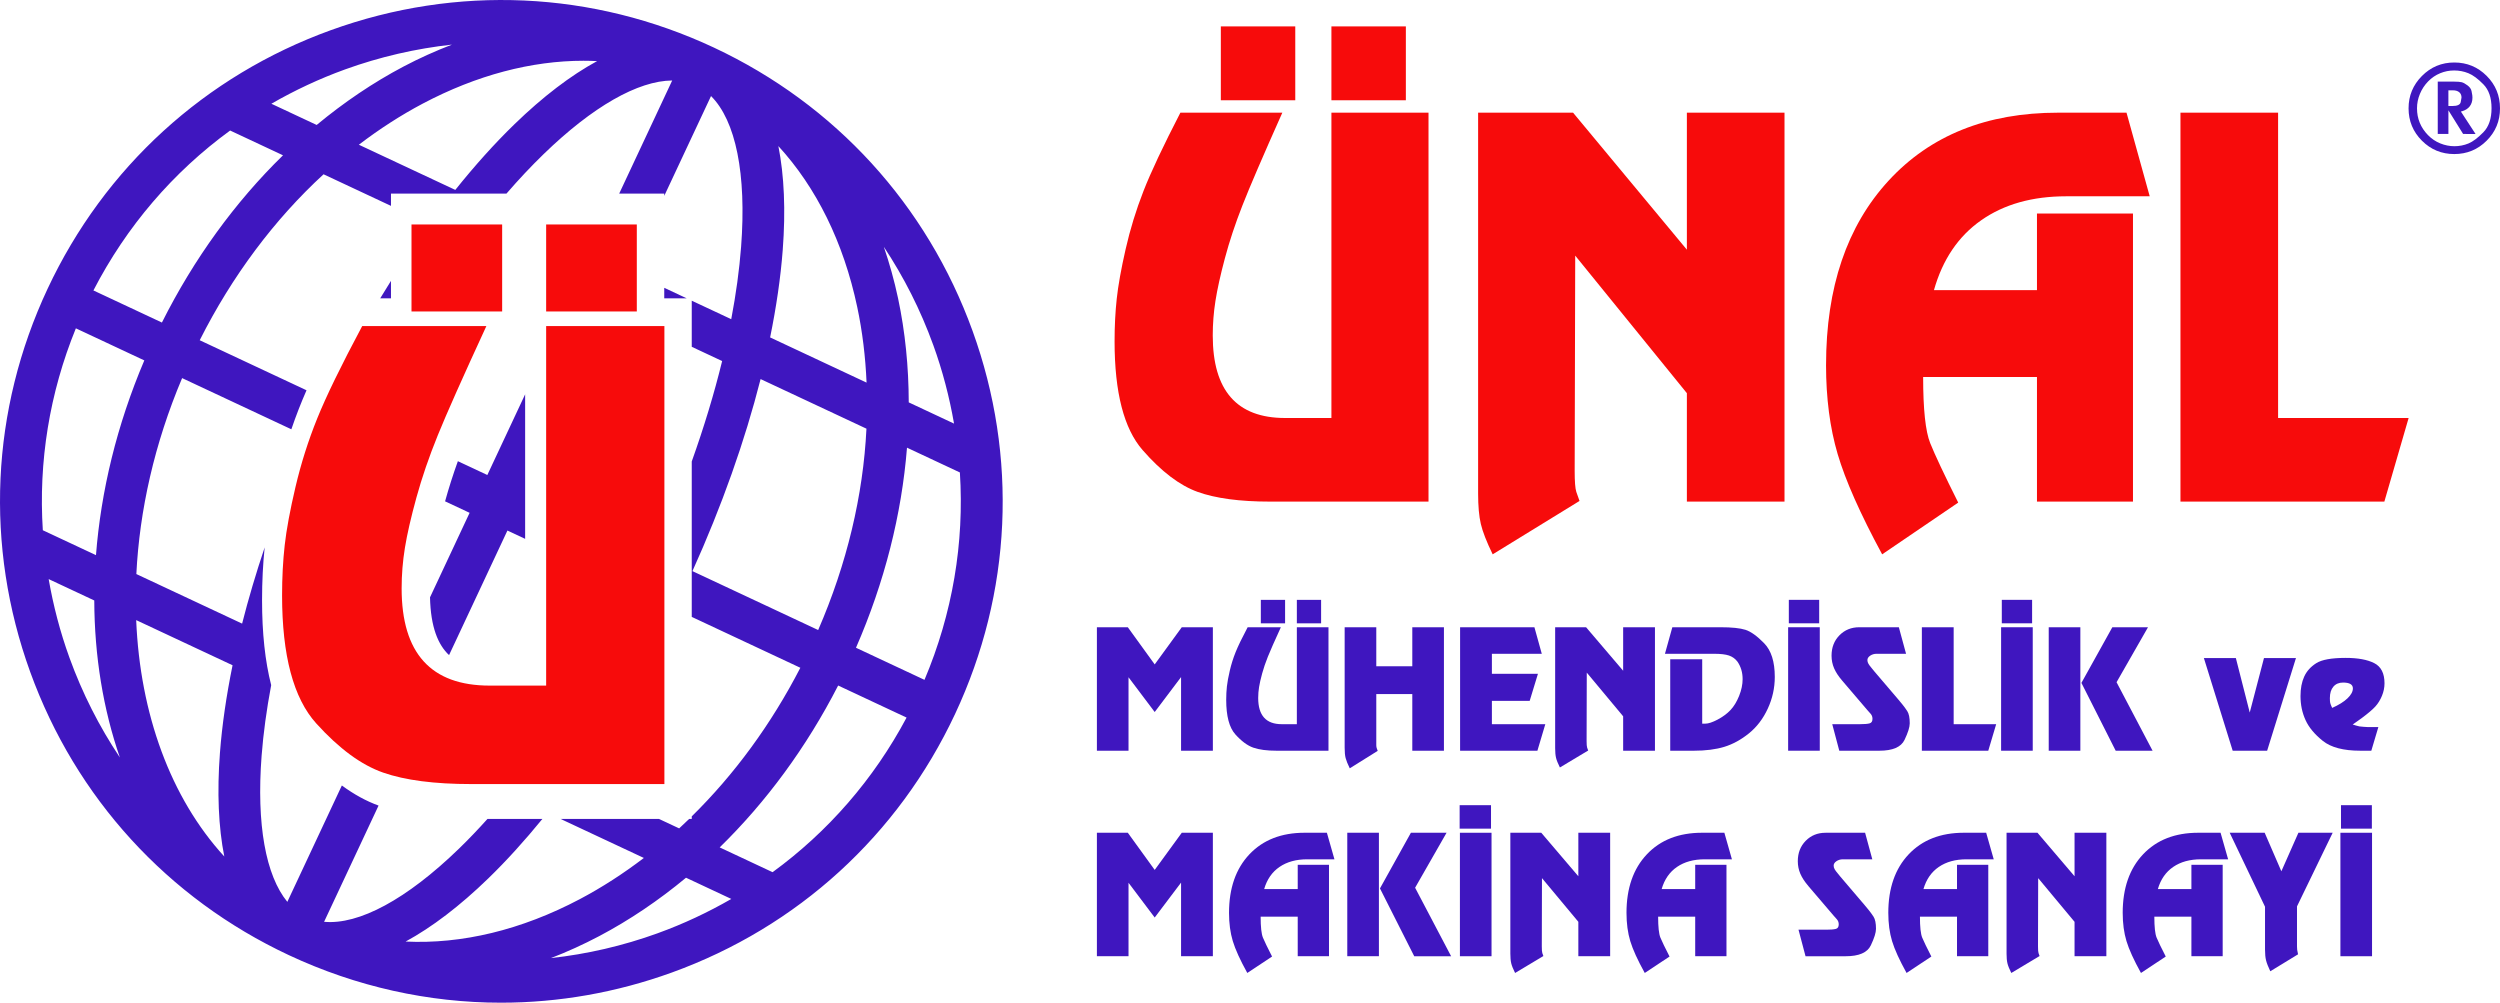 <?xml version="1.0" encoding="UTF-8"?>
<svg id="katman_2" xmlns="http://www.w3.org/2000/svg" viewBox="0 0 2446.06 981.07">
  <defs>
    <style>
      .cls-1 {
        fill: #3f16bf;
      }

      .cls-2 {
        fill: #f70b0b;
      }
    </style>
  </defs>
  <g id="katman_1">
    <g>
      <path class="cls-2" d="M1254.66,110.25c-19,42.58-32.02,72.83-39.05,90.78-7.04,17.95-12.76,35.19-17.16,51.72-4.4,16.54-7.48,30.44-9.23,41.7-1.77,11.26-2.64,22.52-2.64,33.78,0,53.83,23.57,80.75,70.72,80.75h45.39V110.25h95v380.53h-155.17c-29.56,0-53.13-3.17-70.72-9.5-17.6-6.33-35.54-19.96-53.83-40.9-18.3-20.93-27.44-56.38-27.44-106.35,0-14.78.7-28.67,2.11-41.7,1.4-13.01,4.3-29.2,8.71-48.56,4.4-19.35,10.2-38.27,17.42-56.74,7.21-18.47,19.27-44.07,36.15-76.79h99.75ZM1194.49,25.8h72.83v72.31h-72.83V25.8ZM1302.69,25.8h72.83v72.31h-72.83V25.8Z"/>
      <path class="cls-2" d="M1539.13,110.25l111.35,134.06V110.25h95.53v380.53h-95.53v-106.09l-109.25-134.58-.53,210.49c0,10.56.53,17.42,1.58,20.58,1.06,3.17,2.11,6.15,3.17,8.96l-84.97,52.23c-5.99-12.31-9.86-22.25-11.61-29.8-1.77-7.57-2.64-17.51-2.64-29.82V110.25h92.89Z"/>
      <path class="cls-2" d="M1786.66,357.18c0-75.98,20.41-136.13,61.22-180.45,40.81-44.32,96.06-66.48,165.72-66.48h67.03l22.7,81.81h-81.81c-33.08,0-60.79,7.84-83.12,23.49-22.35,15.66-37.74,38.44-46.19,68.35h100.81v-74.95h93.94v281.84h-93.94v-121.92h-111.37c0,31.65,2.29,53.18,6.86,64.6,4.57,11.43,13.72,30.85,27.45,58.28l-74.42,50.63c-21.47-39.75-35.98-72.46-43.54-98.14-7.57-25.68-11.35-54.7-11.35-87.06"/>
      <polygon class="cls-2" points="2133.41 110.25 2228.94 110.25 2228.94 408.97 2356.66 408.97 2332.91 490.78 2133.41 490.78 2133.41 110.25"/>
      <path class="cls-1" d="M951.55,323.7c-44.56-123.14-134.41-221.56-253-277.12-118.58-55.56-251.71-61.62-374.85-17.06C200.56,74.08,102.14,163.93,46.58,282.51c-55.56,118.58-61.62,251.71-17.06,374.85,44.56,123.14,134.41,221.56,253,277.12,66.14,30.99,136.78,46.58,207.72,46.58,56.24,0,112.68-9.81,167.13-29.52,123.14-44.56,221.56-134.41,277.12-253,55.56-118.58,61.62-251.71,17.06-374.85M913.13,337.6c9.13,25.24,15.82,50.95,20.32,76.86l-44.31-20.76c-.08-34.72-3.46-68.85-10.44-101.78-3.71-17.5-8.44-34.27-13.93-50.42,19.65,29.64,35.94,61.81,48.35,96.1M761.57,142.92c37.19,40.55,63.75,94.14,77.16,157.47,5.09,24.03,8.06,48.79,9.14,73.97l-94.36-44.22c6.06-29.75,10.27-58.43,12.33-85.51,2.95-38.81,1.45-72.94-4.27-101.73M847.76,419.43c-3.2,65.25-19.16,132.36-47.24,197.01l-123.02-57.64c28.8-63.72,51.36-127.53,66.68-187.91l103.58,48.53ZM571.04,59.45c4.41,0,8.81.13,13.18.34-25.79,14.02-52.99,34.72-80.93,61.83-19.48,18.91-38.84,40.5-57.81,64.19l-94.36-44.21c20.04-15.29,40.97-28.85,62.69-40.32,52.71-27.82,106.18-41.84,157.23-41.84M337.6,67.93c34.25-12.39,69.34-20.41,104.64-24.29-15.88,6.1-31.74,13.18-47.51,21.51-29.76,15.71-58.16,34.96-84.89,57.11l-44.31-20.76c22.79-13.12,46.82-24.43,72.07-33.57M225.15,127.7l51.75,24.25c-46.83,45.73-87.16,101.17-118.48,163.63l-67.02-31.4c32.32-62.65,78.03-115.84,133.76-156.47M74.23,321.25l66.97,31.38c-26.96,63.4-42.45,128.09-47.29,190.54l-52.01-24.37c-4.31-66.93,6.48-134.19,32.33-197.55M67.94,643.46c-9.13-25.24-15.82-50.95-20.32-76.86l44.62,20.91c.18,54.53,8.75,106.54,25.04,153.61-20.11-30.07-36.72-62.77-49.34-97.66M219.47,838.04c-52.69-57.56-82.41-139.7-86.22-231.31l94.29,44.18c-6.06,29.75-10.27,58.43-12.33,85.51-2.95,38.76-1.46,72.86,4.25,101.63M396.83,921.26c25.79-14.03,52.99-34.7,80.94-61.82,17.81-17.28,35.5-36.83,52.9-58.15h-53.74c-9.17,10.19-18.38,19.86-27.62,28.83-51.35,49.83-98.21,74.95-132.21,71.8l53.29-113.72c-12.12-4.41-24.04-10.93-35.91-19.66l-53.35,113.86c-21.17-25.82-30.28-75.86-25.17-142.88,1.68-22,4.86-45.17,9.37-69.17-5.95-23.36-8.93-50.93-8.93-83.11,0-18.19.87-35.55,2.56-51.67-8.47,25.26-15.89,50.22-22.07,74.59l-103.48-48.49c3.08-62.29,17.69-127.64,44.78-191.72l106.88,50.08c2.29-6.66,4.67-13.27,7.22-19.8,2.2-5.65,4.74-11.77,7.61-18.37l-104.49-48.96c31.71-62.96,73.06-118.16,121.16-162.38l65.98,30.92v-12.03h113c11.98-13.84,24.07-26.71,36.2-38.48,48.24-46.82,92.55-71.92,125.94-72.17l-51.85,110.65h44.08v2.22l45.76-97.65c24.19,24.11,34.86,76.2,29.43,147.55-1.71,22.5-4.98,46.2-9.65,70.78l-38.64-18.1v45.12l29.74,13.93c-7.77,31.82-17.79,64.79-29.74,98.28v152.05l106.25,49.78c-28.56,55.39-64.69,104.58-106.25,145.4v2.51h-2.55c-3.23,3.13-6.48,6.22-9.77,9.24l-19.72-9.24h-96.28l81.46,38.17c-20.05,15.29-40.97,28.85-62.69,40.32-57.26,30.23-115.45,44.12-170.42,41.48M643.46,913.13c-34.17,12.36-69.18,20.4-104.4,24.29,15.8-6.08,31.58-13.24,47.27-21.52,29.77-15.72,58.16-34.96,84.89-57.11l44.31,20.76c-22.79,13.12-46.82,24.44-72.07,33.57M755.91,853.37l-51.75-24.25c45.53-44.46,84.97-98.04,115.91-158.39l66.95,31.37c-32.14,60.41-76.93,111.75-131.11,151.27M904.53,665.18l-67.02-31.4c27.95-64.05,44.74-130.51,49.91-195.76l51.75,24.25c4.43,68.83-7.18,137.99-34.64,202.92"/>
      <polygon class="cls-1" points="649.92 291.88 652.94 291.88 671.83 291.88 649.92 281.61 649.92 291.88"/>
      <path class="cls-1" d="M382.54,291.88v-17.08c-3.54,5.62-7.04,11.33-10.52,17.08h10.52Z"/>
      <path class="cls-1" d="M447.99,451.26c-4.84,13.45-9,26.57-12.51,39.26l24,11.24-38.74,82.68c.64,29.28,7.93,46.52,18.63,56.54l57.11-121.88,17.33,8.12v-141.4l-36.99,78.94-28.83-13.51Z"/>
      <path class="cls-1" d="M2401.33,61.15c12.39,0,22.94,4.36,31.66,13.07,8.71,8.71,13.07,19.31,13.07,31.78s-4.36,22.94-13.07,31.66c-8.72,8.72-19.27,13.07-31.66,13.07s-22.94-4.35-31.66-13.07c-8.71-8.71-13.07-19.27-13.07-31.66s4.36-22.86,13.07-31.66c8.72-8.79,19.27-13.19,31.66-13.19M2375.67,132.26c3.43,3.52,7.41,6.2,11.93,8.04,4.52,1.84,9.14,2.76,13.85,2.76s9.47-.9,13.79-2.7c4.32-1.8,9.15-5.44,14.51-10.91,5.35-5.47,8.03-13.33,8.03-23.56s-2.66-17.95-7.98-23.39c-5.32-5.44-10.2-9.05-14.63-10.85-4.44-1.8-9.09-2.7-13.97-2.7s-9.27.9-13.67,2.7c-4.4,1.8-8.32,4.46-11.75,7.97-3.44,3.52-6.12,7.58-8.04,12.17-1.92,4.6-2.88,9.33-2.88,14.21,0,10.07,3.59,18.83,10.79,26.26M2385.14,79.86h16.07c3.36,0,5.82.2,7.38.6,1.56.4,3.44,1.42,5.64,3.06,2.2,1.64,3.52,3.48,3.96,5.52.44,2.04.7,3.48.78,4.32.08.84.12,1.58.12,2.22,0,3.36-.88,6.18-2.65,8.46-1.76,2.28-4.33,3.9-7.7,4.86l-.96.24,14.36,21.96-12.17-.04-14.39-23.14v23.14h-10.43v-51.21ZM2399.53,103.72c4.87,0,7.57-1.28,8.09-3.84.52-2.56.78-4.04.78-4.43,0-2.24-.74-3.98-2.22-5.22-1.48-1.24-3.58-1.86-6.3-1.86h-4.32v15.35h3.96Z"/>
      <polygon class="cls-1" points="1073.23 613.71 1103.48 613.71 1129.79 650.08 1156.27 613.71 1186.7 613.71 1186.7 734.53 1155.58 734.53 1155.58 662.47 1129.79 696.66 1104.17 662.64 1104.17 734.53 1073.23 734.53 1073.23 613.71"/>
      <path class="cls-1" d="M1253.23,613.71c-6.19,13.52-10.43,23.12-12.72,28.82-2.29,5.7-4.16,11.17-5.59,16.42-1.43,5.25-2.44,9.66-3.01,13.24-.58,3.58-.86,7.15-.86,10.73,0,17.09,7.68,25.64,23.04,25.64h14.78v-94.84h30.95v120.81h-50.55c-9.63,0-17.31-1-23.04-3.02-5.73-2.01-11.58-6.34-17.54-12.98-5.96-6.65-8.94-17.9-8.94-33.77,0-4.69.23-9.1.69-13.24.46-4.13,1.4-9.27,2.84-15.42,1.43-6.14,3.32-12.15,5.67-18.01,2.35-5.86,6.27-13.99,11.78-24.38h32.49ZM1233.63,586.9h23.73v22.96h-23.73v-22.96ZM1268.87,586.9h23.73v22.96h-23.73v-22.96Z"/>
      <path class="cls-1" d="M1315.64,731.81v-118.1h30.95v38.2h35.24v-38.2h30.95v120.81h-30.95v-55.46h-35.24v50.07c0,1.67.46,3.52,1.38,5.53l-27.34,17.08c-2.06-4.24-3.41-7.6-4.04-10.05-.63-2.46-.94-5.76-.94-9.89"/>
      <polygon class="cls-1" points="1428.59 613.71 1501.31 613.71 1508.52 639.69 1459.7 639.69 1459.7 659.29 1504.75 659.29 1496.67 685.77 1459.7 685.77 1459.7 708.55 1511.97 708.55 1504.23 734.53 1428.59 734.53 1428.59 613.71"/>
      <path class="cls-1" d="M1551.85,613.71l36.28,42.56v-42.56h31.12v120.81h-31.12v-33.68l-35.59-42.73-.17,66.83c0,3.35.17,5.53.52,6.54.34,1.01.68,1.95,1.03,2.85l-27.68,16.58c-1.95-3.91-3.21-7.06-3.78-9.46-.57-2.4-.86-5.56-.86-9.47v-118.26h30.26Z"/>
      <path class="cls-1" d="M1636.26,613.71h47.11c11,0,19.14.84,24.41,2.51,5.27,1.68,11.38,6.06,18.31,13.16,6.94,7.09,10.4,18.07,10.4,32.93,0,10.84-2.3,21.2-6.88,31.08-4.58,9.89-10.72,17.93-18.39,24.13-7.68,6.2-15.68,10.59-23.99,13.16-8.31,2.57-18.37,3.85-30.17,3.85h-22.87v-89.48h31.29v63h2.92c3.09,0,7.16-1.34,12.21-4.02,5.04-2.68,9.22-5.78,12.55-9.3,3.32-3.52,6.13-8.13,8.42-13.82,2.29-5.7,3.44-11.17,3.44-16.42,0-6.59-1.72-12.34-5.16-17.26-2.18-2.79-4.93-4.75-8.25-5.87-3.32-1.12-8.14-1.68-14.44-1.68h-48.14l7.22-25.97Z"/>
      <rect class="cls-1" x="1749.56" y="613.71" width="30.95" height="120.81"/>
      <path class="cls-1" d="M1802.35,665.83c-3.55-4.13-6.17-8.13-7.83-11.98-1.66-3.85-2.49-7.96-2.49-12.32,0-8.04,2.58-14.69,7.74-19.94,5.16-5.25,11.63-7.88,19.43-7.88h38.68l7.05,25.97h-28.88c-2.3,0-4.36.62-6.19,1.84-1.84,1.23-2.75,2.68-2.75,4.36,0,1.23.34,2.43,1.03,3.6.69,1.17,1.67,2.49,2.92,3.94,1.26,1.45,2.12,2.51,2.58,3.18l23.72,27.81c1.03,1.23,2.35,2.82,3.96,4.78,1.6,1.96,3.21,4.17,4.81,6.62,1.6,2.46,2.41,6.42,2.41,11.9,0,3.69-1.69,9.08-5.07,16.17-3.38,7.09-11.6,10.64-24.67,10.64h-39.2l-6.88-25.97h27.33c4.13,0,7.16-.25,9.11-.76,1.95-.5,2.92-1.98,2.92-4.44,0-1.9-.57-3.52-1.72-4.86l-3.27-3.68-24.76-28.99Z"/>
      <polygon class="cls-1" points="1880.39 613.71 1911.51 613.71 1911.51 708.55 1953.11 708.55 1945.38 734.53 1880.39 734.53 1880.39 613.71"/>
      <rect class="cls-1" x="1957.93" y="613.71" width="30.95" height="120.81"/>
      <path class="cls-1" d="M2004.52,613.71h30.95v120.81h-30.95v-120.81ZM2066.76,613.71h34.9l-30.77,53.79,35.25,67.03h-36.1l-33.53-66.36,30.26-54.46Z"/>
      <polygon class="cls-1" points="2187.62 643.87 2201.2 697.16 2215.13 643.87 2246.42 643.87 2218.22 734.53 2184.52 734.53 2156.33 643.87 2187.62 643.87"/>
      <path class="cls-1" d="M2308.47,710.73c1.26.12,2.69.25,4.3.42,1.6.17,3.03.25,4.29.25h9.98l-6.88,23.12h-10.83c-16.4,0-28.6-3.2-36.62-9.61-8.02-6.41-13.67-13.21-16.94-20.41-3.27-7.19-4.9-15.03-4.9-23.5,0-7.36,1.2-13.69,3.61-18.98,2.41-5.3,6.33-9.67,11.78-13.13,5.44-3.46,15.04-5.19,28.8-5.19,11.92,0,21.24,1.71,27.94,5.12,6.71,3.42,10.06,10,10.06,19.74,0,4.14-.83,8.23-2.5,12.26-1.66,4.03-3.81,7.5-6.44,10.42-2.64,2.91-7.11,6.72-13.42,11.42l-8.76,6.22c1.03.33,2.12.67,3.26,1.01,1.15.34,2.24.62,3.27.84M2281.83,692.64c6.53-2.91,11.54-6.03,15.04-9.39,3.5-3.35,5.25-6.59,5.25-9.72,0-3.79-3.21-5.7-9.63-5.7-4.01,0-7.17,1.34-9.46,4.02-2.29,2.68-3.43,6.42-3.43,11.22,0,2.12.11,3.69.34,4.69.23,1.01.86,2.62,1.9,4.86"/>
      <polygon class="cls-1" points="1073.23 814.79 1103.48 814.79 1129.79 851.15 1156.27 814.79 1186.7 814.79 1186.7 935.6 1155.58 935.6 1155.58 863.55 1129.79 897.73 1104.17 863.72 1104.17 935.6 1073.23 935.6 1073.23 814.79"/>
      <path class="cls-1" d="M1202.51,893.18c0-24.12,6.65-43.22,19.94-57.29,13.3-14.07,31.29-21.11,53.98-21.11h21.83l7.39,25.98h-26.65c-10.78,0-19.8,2.48-27.08,7.45-7.28,4.97-12.29,12.21-15.04,21.7h32.84v-23.79h30.6v89.48h-30.6v-38.71h-36.28c0,10.05.75,16.89,2.24,20.51,1.49,3.63,4.47,9.79,8.94,18.5l-24.24,16.07c-6.99-12.62-11.72-23.01-14.18-31.16-2.47-8.16-3.7-17.37-3.7-27.64"/>
      <path class="cls-1" d="M1318.21,814.79h30.95v120.81h-30.95v-120.81ZM1380.45,814.79h34.9l-30.77,53.79,35.24,67.03h-36.1l-33.52-66.36,30.26-54.46Z"/>
      <rect class="cls-1" x="1428.41" y="814.79" width="30.94" height="120.81"/>
      <path class="cls-1" d="M1508.01,814.79l36.28,42.56v-42.56h31.12v120.81h-31.12v-33.68l-35.59-42.73-.17,66.83c0,3.35.17,5.53.52,6.53.34,1.01.68,1.95,1.03,2.85l-27.68,16.58c-1.95-3.91-3.21-7.07-3.78-9.46-.57-2.41-.86-5.56-.86-9.47v-118.26h30.26Z"/>
      <path class="cls-1" d="M1591.4,893.18c0-24.12,6.64-43.22,19.94-57.29,13.29-14.07,31.29-21.11,53.98-21.11h21.84l7.39,25.98h-26.64c-10.78,0-19.81,2.48-27.08,7.45-7.28,4.97-12.29,12.21-15.04,21.7h32.83v-23.79h30.6v89.48h-30.6v-38.71h-36.27c0,10.05.74,16.89,2.23,20.51,1.49,3.63,4.47,9.79,8.94,18.5l-24.25,16.07c-6.99-12.62-11.72-23.01-14.18-31.16-2.46-8.16-3.69-17.37-3.69-27.64"/>
      <path class="cls-1" d="M1769.33,866.9c-3.55-4.13-6.17-8.13-7.83-11.98-1.66-3.85-2.49-7.96-2.49-12.31,0-8.04,2.58-14.69,7.74-19.94,5.16-5.25,11.63-7.87,19.43-7.87h38.68l7.05,25.97h-28.88c-2.3,0-4.36.61-6.19,1.84-1.84,1.23-2.75,2.68-2.75,4.35,0,1.23.34,2.43,1.03,3.61.69,1.17,1.67,2.48,2.92,3.94,1.26,1.45,2.12,2.51,2.58,3.18l23.72,27.82c1.03,1.23,2.35,2.83,3.96,4.78,1.6,1.95,3.2,4.16,4.81,6.61,1.6,2.46,2.41,6.43,2.41,11.9,0,3.68-1.69,9.08-5.07,16.17-3.38,7.1-11.61,10.64-24.67,10.64h-39.2l-6.88-25.97h27.33c4.13,0,7.16-.25,9.11-.75,1.95-.5,2.92-1.98,2.92-4.44,0-1.9-.57-3.51-1.72-4.86l-3.27-3.69-24.76-28.99Z"/>
      <path class="cls-1" d="M1847.56,893.18c0-24.12,6.64-43.22,19.94-57.29,13.29-14.07,31.29-21.11,53.98-21.11h21.84l7.39,25.98h-26.64c-10.78,0-19.81,2.48-27.08,7.45-7.28,4.97-12.29,12.21-15.04,21.7h32.83v-23.79h30.6v89.48h-30.6v-38.71h-36.27c0,10.05.74,16.89,2.23,20.51,1.49,3.63,4.47,9.79,8.94,18.5l-24.25,16.07c-6.99-12.62-11.72-23.01-14.18-31.16-2.46-8.16-3.69-17.37-3.69-27.64"/>
      <path class="cls-1" d="M1993.52,814.79l36.27,42.56v-42.56h31.12v120.81h-31.12v-33.68l-35.59-42.73-.17,66.83c0,3.35.17,5.53.52,6.53.34,1.01.68,1.95,1.03,2.85l-27.68,16.58c-1.95-3.91-3.21-7.07-3.78-9.46-.58-2.41-.86-5.56-.86-9.47v-118.26h30.26Z"/>
      <path class="cls-1" d="M2076.9,893.18c0-24.12,6.64-43.22,19.94-57.29,13.29-14.07,31.29-21.11,53.98-21.11h21.84l7.39,25.98h-26.64c-10.78,0-19.81,2.48-27.08,7.45-7.28,4.97-12.29,12.21-15.04,21.7h32.83v-23.79h30.6v89.48h-30.6v-38.71h-36.27c0,10.05.74,16.89,2.23,20.51,1.49,3.63,4.47,9.79,8.94,18.5l-24.25,16.07c-6.99-12.62-11.72-23.01-14.18-31.16-2.46-8.16-3.69-17.37-3.69-27.64"/>
      <path class="cls-1" d="M2215.81,814.79l16.33,37.7,16.68-37.7h33.52l-34.9,72.03v39.2c0,1.23.06,2.32.17,3.27.11.95.4,2.43.86,4.44l-27.16,16.58c-2.07-4.35-3.44-7.9-4.13-10.63-.69-2.74-1.03-6.28-1.03-10.64v-41.88l-34.55-72.36h34.21Z"/>
      <rect class="cls-1" x="2289.91" y="814.79" width="30.95" height="120.81"/>
      <rect class="cls-1" x="1750.23" y="586.9" width="29.71" height="22.96"/>
      <rect class="cls-1" x="1428.15" y="787.81" width="30.69" height="22.96"/>
      <rect class="cls-1" x="2290.48" y="787.81" width="30.21" height="22.96"/>
      <rect class="cls-1" x="1958.61" y="586.9" width="29.65" height="22.96"/>
      <path class="cls-2" d="M475.88,319.03c-23.14,50.14-38.99,85.77-47.56,106.9-8.58,21.13-15.54,41.44-20.89,60.91-5.36,19.48-9.1,35.84-11.25,49.1-2.15,13.26-3.21,26.52-3.21,39.78,0,63.4,28.7,95.09,86.12,95.09h55.28v-351.78h115.69v448.12h-188.96c-35.99,0-64.71-3.73-86.13-11.19-21.43-7.46-43.28-23.51-65.56-48.17-22.28-24.65-33.42-66.4-33.42-125.24,0-17.4.85-33.77,2.57-49.1,1.71-15.32,5.24-34.39,10.6-57.18,5.35-22.78,12.42-45.06,21.21-66.82,8.78-21.75,23.46-51.9,44.03-90.43h121.47ZM402.62,219.59h88.7v85.15h-88.7v-85.15ZM534.37,219.59h88.7v85.15h-88.7v-85.15Z"/>
    </g>
  </g>
</svg>